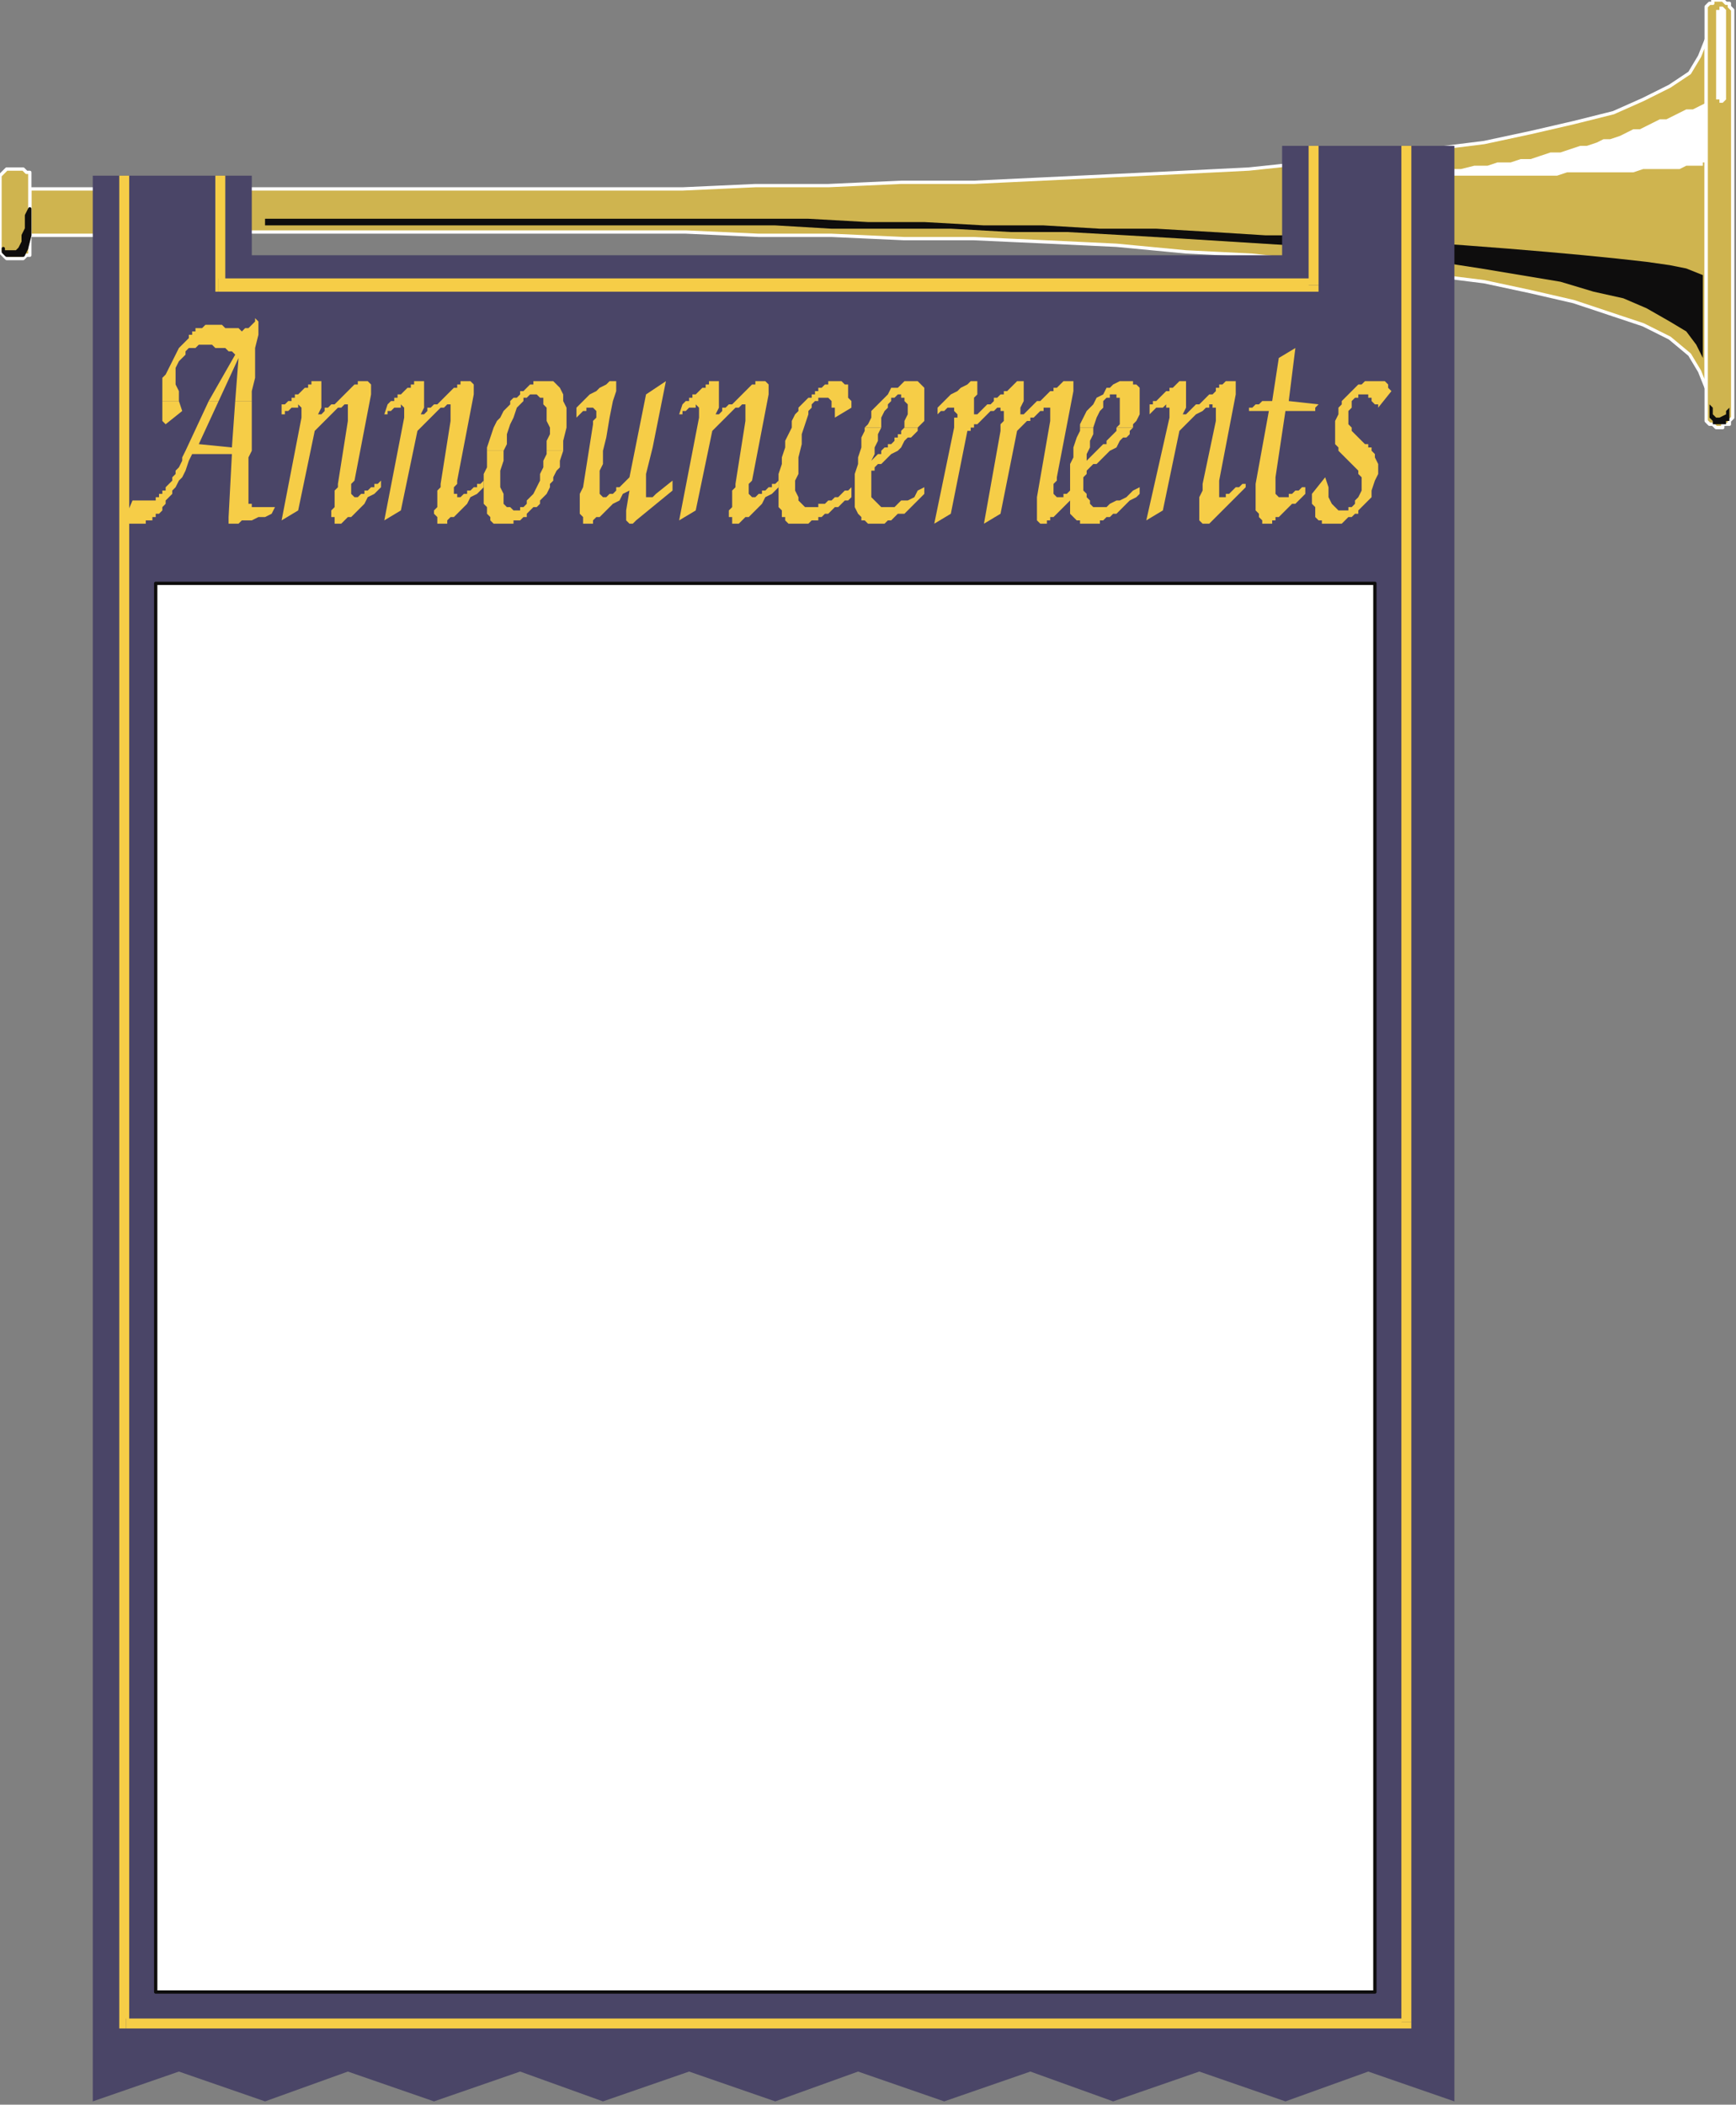 <?xml version="1.0" encoding="UTF-8" standalone="no"?>
<svg
   xmlns:dc="http://purl.org/dc/elements/1.1/"
   xmlns:cc="http://creativecommons.org/ns#"
   xmlns:rdf="http://www.w3.org/1999/02/22-rdf-syntax-ns#"
   xmlns:svg="http://www.w3.org/2000/svg"
   xmlns="http://www.w3.org/2000/svg"
   xmlns:sodipodi="http://sodipodi.sourceforge.net/DTD/sodipodi-0.dtd"
   xmlns:inkscape="http://www.inkscape.org/namespaces/inkscape"
   version="1.0"
   width="138.642mm"
   height="168.01mm"
   id="svg83"
   sodipodi:docname="BDRPC093.WMF">
  <rect width="100%" height="100%" fill="#808080" stroke="none"/>
  <sodipodi:namedview
     pagecolor="#ffffff"
     bordercolor="#666666"
     borderopacity="1"
     objecttolerance="10"
     gridtolerance="10"
     guidetolerance="10"
     inkscape:pageopacity="0"
     inkscape:pageshadow="2"
     inkscape:window-width="640"
     inkscape:window-height="480"
     id="namedview85" />
  <defs
     id="defs3">
    <pattern
       id="WMFhbasepattern"
       patternUnits="userSpaceOnUse"
       width="6"
       height="6"
       x="0"
       y="0" />
  </defs>
  <path
     style="fill:#cfb44f;fill-rule:evenodd;fill-opacity:1;stroke:none;"
     d="  M 515,117   L 513,112   L 510,107   L 504,102   L 496,98   L 487,95   L 475,91   L 462,88   L 448,85   L 432,83   L 415,81   L 397,79   L 378,77   L 358,76   L 337,74   L 316,73   L 294,72   L 273,72   L 251,71   L 229,71   L 207,70   L 186,70   L 165,70   L 144,70   L 125,70   L 106,70   L 88,70   L 71,70   L 56,70   L 41,71   L 29,71   L 18,71   L 9,71   L 9,57   L 18,57   L 29,57   L 41,57   L 55,57   L 71,57   L 87,57   L 105,57   L 124,57   L 144,57   L 164,57   L 185,57   L 206,57   L 228,56   L 250,56   L 272,55   L 294,55   L 315,54   L 336,53   L 357,52   L 377,51   L 396,49   L 414,47   L 432,45   L 448,43   L 462,40   L 475,37   L 487,34   L 496,30   L 504,26   L 510,22   L 513,17   L 515,12   L 515,117  z "
     id="path5" />
  <path
     style="fill:none;stroke:#ffffff;stroke-width:1px;stroke-linecap:round;stroke-linejoin:round;stroke-miterlimit:4;stroke-dasharray:none;stroke-opacity:1;"
     d="  M 515,117   L 513,112   L 510,107   L 504,102   L 496,98   L 487,95   L 475,91   L 462,88   L 448,85   L 432,83   L 415,81   L 397,79   L 378,77   L 358,76   L 337,74   L 316,73   L 294,72   L 273,72   L 251,71   L 229,71   L 207,70   L 186,70   L 165,70   L 144,70   L 125,70   L 106,70   L 88,70   L 71,70   L 56,70   L 41,71   L 29,71   L 18,71   L 9,71   L 9,57   L 18,57   L 29,57   L 41,57   L 55,57   L 71,57   L 87,57   L 105,57   L 124,57   L 144,57   L 164,57   L 185,57   L 206,57   L 228,56   L 250,56   L 272,55   L 294,55   L 315,54   L 336,53   L 357,52   L 377,51   L 396,49   L 414,47   L 432,45   L 448,43   L 462,40   L 475,37   L 487,34   L 496,30   L 504,26   L 510,22   L 513,17   L 515,12   L 515,117  "
     id="path7" />
  <path
     style="fill:#0e0d0d;fill-rule:evenodd;fill-opacity:1;stroke:none;"
     d="  M 514,108   L 512,104   L 509,100   L 504,97   L 497,93   L 490,90   L 481,88   L 471,85   L 459,83   L 447,81   L 434,79   L 420,77   L 405,75   L 389,74   L 373,73   L 357,72   L 340,71   L 322,70   L 305,70   L 287,69   L 269,69   L 251,69   L 234,68   L 216,68   L 199,68   L 182,68   L 165,68   L 149,68   L 134,68   L 119,68   L 105,68   L 92,68   L 80,68   L 80,66   L 88,66   L 98,66   L 109,66   L 121,66   L 134,66   L 148,66   L 163,66   L 178,66   L 194,66   L 211,66   L 227,66   L 244,66   L 262,67   L 279,67   L 297,68   L 315,68   L 332,69   L 349,69   L 366,70   L 382,71   L 398,71   L 414,72   L 428,73   L 442,74   L 455,75   L 467,76   L 478,77   L 488,78   L 497,79   L 504,80   L 509,81   L 514,83   L 514,108  z "
     id="path9" />
  <path
     style="fill:#cfb44f;fill-rule:evenodd;fill-opacity:1;stroke:none;"
     d="  M 519,0   L 519,0   L 520,0   L 520,0   L 521,1   L 522,1   L 522,2   L 523,3   L 523,3   L 523,4   L 523,125   L 523,125   L 523,126   L 522,127   L 522,128   L 521,128   L 520,128   L 520,129   L 519,129   L 519,129   L 518,129   L 517,128   L 517,128   L 516,128   L 515,127   L 515,126   L 515,125   L 515,125   L 515,4   L 515,3   L 515,3   L 515,2   L 516,1   L 517,1   L 517,0   L 518,0   L 519,0  z "
     id="path11" />
  <path
     style="fill:none;stroke:#ffffff;stroke-width:1px;stroke-linecap:round;stroke-linejoin:round;stroke-miterlimit:4;stroke-dasharray:none;stroke-opacity:1;"
     d="  M 519,0   L 519,0   L 520,0   L 520,0   L 521,1   L 522,1   L 522,2   L 523,3   L 523,3   L 523,4   L 523,125   L 523,125   L 523,126   L 522,127   L 522,128   L 521,128   L 520,128   L 520,129   L 519,129   L 519,129   L 518,129   L 517,128   L 517,128   L 516,128   L 515,127   L 515,126   L 515,125   L 515,125   L 515,4   L 515,3   L 515,3   L 515,2   L 516,1   L 517,1   L 517,0   L 518,0   L 519,0  "
     id="path13" />
  <path
     style="fill:#cfb44f;fill-rule:evenodd;fill-opacity:1;stroke:none;"
     d="  M 2,51   L 7,51   L 8,52   L 9,52   L 9,53   L 9,54   L 9,75   L 9,76   L 9,77   L 8,77   L 7,78   L 2,78   L 1,77   L 1,77   L 0,76   L 0,75   L 0,54   L 0,53   L 1,52   L 1,52   L 2,51  z "
     id="path15" />
  <path
     style="fill:none;stroke:#ffffff;stroke-width:1px;stroke-linecap:round;stroke-linejoin:round;stroke-miterlimit:4;stroke-dasharray:none;stroke-opacity:1;"
     d="  M 2,51   L 7,51   L 8,52   L 9,52   L 9,53   L 9,54   L 9,75   L 9,76   L 9,77   L 8,77   L 7,78   L 2,78   L 1,77   L 1,77   L 0,76   L 0,75   L 0,54   L 0,53   L 1,52   L 1,52   L 2,51  "
     id="path17" />
  <path
     style="fill:#ffffff;fill-rule:evenodd;fill-opacity:1;stroke:none;"
     d="  M 515,31   L 513,32   L 511,33   L 509,33   L 507,34   L 505,35   L 503,36   L 501,36   L 499,37   L 497,38   L 495,39   L 493,39   L 491,40   L 489,41   L 486,42   L 484,42   L 482,43   L 479,44   L 477,44   L 474,45   L 471,46   L 468,46   L 465,47   L 462,48   L 459,48   L 456,49   L 452,49   L 449,50   L 445,50   L 441,51   L 437,51   L 433,51   L 429,52   L 431,52   L 434,52   L 436,52   L 439,53   L 442,53   L 445,53   L 448,53   L 452,53   L 455,53   L 459,53   L 462,53   L 466,53   L 470,53   L 473,52   L 477,52   L 480,52   L 484,52   L 487,52   L 490,52   L 493,52   L 496,51   L 499,51   L 502,51   L 504,51   L 507,51   L 509,50   L 510,50   L 512,50   L 513,50   L 514,50   L 514,49   L 515,49   L 515,31  z "
     id="path19" />
  <path
     style="fill:#0e0d0d;fill-rule:evenodd;fill-opacity:1;stroke:none;"
     d="  M 1,75   L 1,76   L 1,76   L 1,76   L 1,76   L 2,77   L 2,77   L 3,77   L 4,77   L 5,77   L 6,77   L 7,77   L 7,77   L 8,75   L 9,71   L 9,66   L 9,63   L 8,65   L 8,66   L 8,68   L 8,69   L 7,71   L 7,73   L 6,75   L 5,76   L 4,76   L 3,76   L 3,76   L 2,76   L 2,76   L 1,76   L 1,76   L 1,75  z "
     id="path21" />
  <path
     style="fill:none;stroke:#0e0d0c;stroke-width:1px;stroke-linecap:round;stroke-linejoin:round;stroke-miterlimit:4;stroke-dasharray:none;stroke-opacity:1;"
     d="  M 1,75   L 1,76   L 1,76   L 1,76   L 1,76   L 2,77   L 2,77   L 3,77   L 4,77   L 5,77   L 6,77   L 7,77   L 7,77   L 8,75   L 9,71   L 9,66   L 9,63   L 8,65   L 8,66   L 8,68   L 8,69   L 7,71   L 7,73   L 6,75   L 5,76   L 4,76   L 3,76   L 3,76   L 2,76   L 2,76   L 1,76   L 1,76   L 1,75  "
     id="path23" />
  <path
     style="fill:#ffffff;fill-rule:evenodd;fill-opacity:1;stroke:none;"
     d="  M 520,2   L 520,2   L 520,2   L 521,3   L 521,3   L 521,4   L 521,29   L 521,30   L 521,30   L 520,31   L 520,31   L 520,31   L 519,31   L 519,30   L 518,30   L 518,29   L 518,4   L 518,3   L 519,3   L 519,2   L 520,2  z "
     id="path25" />
  <path
     style="fill:#0e0d0d;fill-rule:evenodd;fill-opacity:1;stroke:none;"
     d="  M 516,120   L 516,121   L 516,122   L 516,123   L 516,124   L 516,125   L 516,126   L 516,126   L 517,127   L 517,127   L 517,128   L 518,128   L 519,128   L 520,128   L 520,128   L 521,128   L 521,127   L 522,127   L 522,126   L 522,125   L 522,124   L 522,123   L 522,123   L 522,123   L 522,122   L 522,122   L 522,123   L 521,124   L 521,125   L 519,126   L 518,126   L 517,125   L 517,124   L 517,123   L 516,122   L 516,121   L 516,121   L 516,120  z "
     id="path27" />
  <path
     style="fill:#4a4567;fill-rule:evenodd;fill-opacity:1;stroke:none;"
     d="  M 28,81   L 28,53   L 76,53   L 76,77   L 387,77   L 387,44   L 439,44   L 439,634   L 413,625   L 388,634   L 362,625   L 336,634   L 311,625   L 285,634   L 259,625   L 234,634   L 208,625   L 182,634   L 157,625   L 131,634   L 105,625   L 80,634   L 54,625   L 28,634   L 28,81  z "
     id="path29" />
  <path
     style="fill:#f6cd47;fill-rule:nonzero;fill-opacity:1;stroke:none;"
     d="  M 38,609   L 39,610   L 39,53   L 36,53   L 36,610   L 38,612   L 36,610   L 36,612   L 38,612  z "
     id="path31" />
  <path
     style="fill:#f6cd47;fill-rule:nonzero;fill-opacity:1;stroke:none;"
     d="  M 423,610   L 425,609   L 38,609   L 38,612   L 425,612   L 426,610   L 425,612   L 426,612   L 426,610  z "
     id="path33" />
  <path
     style="fill:#f6cd47;fill-rule:nonzero;fill-opacity:1;stroke:none;"
     d="  M 425,44   L 423,44   L 423,610   L 426,610   L 426,44   L 425,44  z "
     id="path35" />
  <path
     style="fill:#f6cd47;fill-rule:nonzero;fill-opacity:1;stroke:none;"
     d="  M 66,84   L 68,86   L 68,53   L 65,53   L 65,86   L 66,88   L 65,86   L 65,88   L 66,88  z "
     id="path37" />
  <path
     style="fill:#f6cd47;fill-rule:nonzero;fill-opacity:1;stroke:none;"
     d="  M 395,86   L 397,84   L 66,84   L 66,88   L 397,88   L 398,86   L 397,88   L 398,88   L 398,86  z "
     id="path39" />
  <path
     style="fill:#f6cd47;fill-rule:nonzero;fill-opacity:1;stroke:none;"
     d="  M 397,44   L 395,44   L 395,86   L 398,86   L 398,44   L 397,44  z "
     id="path41" />
  <path
     style="fill:#f6cd47;fill-rule:evenodd;fill-opacity:1;stroke:none;"
     d="  M 49,121   L 49,120   L 49,118   L 49,116   L 49,114   L 50,113   L 51,111   L 52,109   L 53,107   L 54,105   L 55,104   L 56,103   L 56,103   L 57,102   L 57,101   L 58,101   L 58,100   L 59,100   L 59,99   L 60,99   L 60,99   L 61,99   L 62,98   L 62,98   L 63,98   L 64,98   L 65,98   L 66,98   L 67,98   L 68,99   L 69,99   L 70,99   L 72,99   L 73,100   L 74,99   L 74,99   L 75,99   L 75,99   L 76,98   L 76,98   L 77,97   L 77,96   L 78,97   L 78,101   L 77,105   L 77,107   L 77,108   L 77,111   L 77,114   L 76,118   L 76,121   L 71,121   L 72,108   L 66,121   L 63,121   L 71,107   L 70,106   L 70,106   L 69,106   L 69,106   L 68,105   L 68,105   L 67,105   L 66,105   L 66,105   L 65,105   L 64,104   L 64,104   L 63,104   L 63,104   L 62,104   L 62,104   L 61,104   L 60,104   L 59,105   L 58,105   L 57,105   L 57,105   L 56,106   L 56,107   L 55,108   L 54,109   L 53,111   L 53,114   L 53,116   L 54,118   L 54,121   L 49,121  z "
     id="path43" />
  <path
     style="fill:#f6cd47;fill-rule:evenodd;fill-opacity:1;stroke:none;"
     d="  M 49,121   L 49,123   L 49,125   L 49,127   L 50,128   L 55,124   L 54,121   L 54,121   L 49,121  z "
     id="path45" />
  <path
     style="fill:#f6cd47;fill-rule:evenodd;fill-opacity:1;stroke:none;"
     d="  M 63,121   L 56,136   L 55,138   L 55,139   L 54,141   L 53,142   L 53,143   L 52,144   L 52,145   L 51,146   L 51,146   L 50,147   L 50,148   L 49,148   L 49,149   L 48,149   L 48,150   L 47,150   L 47,150   L 47,151   L 46,151   L 45,151   L 45,151   L 44,151   L 44,151   L 43,151   L 42,151   L 42,151   L 41,151   L 41,151   L 40,151   L 40,151   L 40,151   L 40,151   L 37,158   L 38,158   L 39,158   L 40,158   L 40,158   L 41,158   L 42,158   L 43,158   L 44,158   L 44,157   L 45,157   L 46,157   L 46,156   L 47,156   L 47,155   L 48,155   L 49,154   L 49,153   L 50,152   L 50,151   L 51,150   L 52,149   L 52,148   L 53,147   L 54,145   L 55,144   L 56,142   L 57,139   L 58,137   L 70,137   L 69,156   L 69,157   L 69,157   L 69,157   L 69,158   L 70,158   L 70,158   L 70,158   L 70,158   L 71,158   L 72,158   L 73,157   L 75,157   L 76,157   L 78,156   L 80,156   L 82,155   L 83,153   L 82,153   L 81,153   L 81,153   L 80,153   L 79,153   L 79,153   L 78,153   L 78,153   L 77,153   L 76,153   L 76,152   L 75,152   L 75,152   L 75,151   L 75,151   L 75,150   L 75,149   L 75,148   L 75,146   L 75,144   L 75,141   L 75,138   L 76,136   L 76,134   L 76,131   L 76,128   L 76,125   L 76,121   L 76,121   L 71,121   L 70,135   L 60,134   L 66,121   L 63,121  z "
     id="path47" />
  <path
     style="fill:#f6cd47;fill-rule:evenodd;fill-opacity:1;stroke:none;"
     d="  M 96,125   L 96,125   L 97,125   L 98,124   L 98,123   L 99,123   L 100,122   L 101,122   L 102,121   L 103,120   L 104,119   L 104,119   L 105,118   L 106,117   L 106,117   L 107,116   L 108,116   L 108,115   L 109,115   L 110,115   L 110,115   L 111,115   L 111,115   L 112,116   L 112,117   L 112,117   L 112,117   L 112,118   L 112,118   L 112,118   L 112,118   L 112,118   L 112,119   L 107,145   L 106,146   L 106,146   L 106,147   L 106,147   L 106,147   L 106,147   L 106,148   L 106,148   L 106,149   L 106,149   L 107,150   L 107,150   L 108,150   L 108,150   L 109,149   L 109,149   L 110,149   L 110,148   L 111,148   L 112,147   L 112,147   L 112,147   L 113,147   L 113,146   L 114,146   L 114,146   L 115,145   L 115,145   L 115,147   L 113,149   L 111,150   L 110,152   L 109,153   L 108,154   L 107,155   L 106,156   L 105,156   L 104,157   L 103,158   L 103,158   L 102,158   L 102,158   L 102,158   L 101,158   L 101,157   L 101,157   L 101,156   L 100,156   L 100,155   L 100,154   L 101,153   L 101,152   L 101,150   L 101,148   L 102,147   L 102,147   L 102,146   L 105,127   L 105,126   L 105,126   L 105,125   L 105,124   L 105,123   L 105,123   L 105,122   L 104,122   L 104,122   L 103,123   L 102,123   L 101,124   L 100,125   L 99,126   L 97,128   L 95,130   L 90,154   L 85,157   L 91,126   L 91,126   L 91,125   L 91,125   L 91,124   L 91,123   L 91,123   L 91,123   L 90,122   L 90,123   L 89,123   L 89,123   L 88,123   L 87,124   L 86,124   L 86,125   L 85,125   L 85,122   L 86,122   L 87,121   L 88,121   L 88,120   L 89,120   L 89,119   L 90,119   L 90,119   L 91,118   L 91,118   L 92,117   L 93,117   L 93,116   L 94,116   L 94,115   L 95,115   L 95,115   L 96,115   L 96,115   L 96,115   L 97,115   L 97,115   L 97,116   L 97,117   L 97,119   L 97,121   L 97,123   L 96,125  z "
     id="path49" />
  <path
     style="fill:#f6cd47;fill-rule:evenodd;fill-opacity:1;stroke:none;"
     d="  M 127,125   L 127,125   L 128,125   L 129,124   L 129,123   L 130,123   L 131,122   L 132,122   L 133,121   L 134,120   L 135,119   L 135,119   L 136,118   L 137,117   L 138,117   L 138,116   L 139,116   L 139,115   L 140,115   L 141,115   L 141,115   L 142,115   L 142,115   L 143,116   L 143,117   L 143,117   L 143,117   L 143,118   L 143,118   L 143,118   L 143,118   L 143,118   L 143,119   L 138,145   L 138,146   L 138,146   L 137,147   L 137,147   L 137,147   L 137,147   L 137,148   L 137,148   L 137,149   L 138,149   L 138,150   L 138,150   L 139,150   L 139,150   L 140,149   L 140,149   L 141,149   L 141,148   L 142,148   L 143,147   L 143,147   L 143,147   L 144,147   L 144,146   L 145,146   L 145,146   L 146,145   L 146,145   L 146,147   L 144,149   L 142,150   L 141,152   L 140,153   L 139,154   L 138,155   L 137,156   L 136,156   L 135,157   L 135,158   L 134,158   L 133,158   L 133,158   L 133,158   L 132,158   L 132,157   L 132,157   L 132,156   L 132,156   L 131,155   L 131,154   L 132,153   L 132,152   L 132,150   L 132,148   L 133,147   L 133,147   L 133,146   L 136,127   L 136,126   L 136,126   L 136,125   L 136,124   L 136,123   L 136,123   L 136,122   L 135,122   L 135,122   L 134,123   L 133,123   L 132,124   L 131,125   L 130,126   L 128,128   L 126,130   L 121,154   L 116,157   L 122,126   L 122,126   L 122,125   L 122,125   L 122,124   L 122,123   L 122,123   L 122,123   L 121,122   L 121,123   L 120,123   L 120,123   L 119,123   L 118,124   L 117,124   L 117,125   L 116,125   L 117,122   L 117,122   L 118,121   L 119,121   L 119,120   L 120,120   L 120,119   L 121,119   L 121,119   L 122,118   L 122,118   L 123,117   L 124,117   L 124,116   L 125,116   L 125,115   L 126,115   L 126,115   L 127,115   L 127,115   L 127,115   L 128,115   L 128,115   L 128,116   L 128,117   L 128,119   L 128,121   L 128,123   L 127,125  z "
     id="path51" />
  <path
     style="fill:#f6cd47;fill-rule:evenodd;fill-opacity:1;stroke:none;"
     d="  M 147,136   L 147,135   L 148,132   L 149,129   L 150,127   L 151,126   L 152,124   L 153,123   L 154,122   L 154,121   L 155,120   L 156,120   L 157,119   L 157,118   L 158,118   L 159,117   L 159,117   L 160,116   L 160,116   L 161,116   L 161,115   L 162,115   L 163,115   L 163,115   L 164,115   L 165,115   L 166,115   L 167,115   L 168,116   L 169,117   L 170,119   L 170,121   L 171,123   L 171,126   L 171,129   L 170,133   L 170,136   L 170,136   L 165,136   L 165,135   L 165,133   L 166,131   L 166,129   L 165,127   L 165,125   L 165,123   L 164,122   L 164,120   L 163,120   L 162,119   L 161,119   L 160,119   L 160,119   L 159,120   L 158,120   L 158,121   L 157,122   L 157,122   L 156,123   L 155,126   L 154,128   L 153,131   L 153,134   L 152,136   L 147,136  z "
     id="path53" />
  <path
     style="fill:#f6cd47;fill-rule:evenodd;fill-opacity:1;stroke:none;"
     d="  M 147,136   L 147,138   L 147,141   L 146,143   L 146,145   L 146,148   L 146,150   L 146,152   L 147,153   L 147,154   L 147,155   L 148,156   L 148,157   L 149,158   L 150,158   L 151,158   L 152,158   L 153,158   L 153,158   L 154,158   L 155,158   L 155,157   L 156,157   L 157,157   L 158,156   L 159,156   L 159,155   L 160,154   L 161,153   L 162,153   L 163,152   L 163,151   L 164,150   L 165,149   L 166,147   L 166,146   L 167,145   L 167,144   L 168,142   L 169,141   L 169,139   L 170,136   L 165,136   L 165,137   L 164,139   L 164,141   L 163,143   L 163,145   L 162,147   L 161,149   L 160,150   L 159,151   L 159,152   L 159,152   L 158,153   L 158,153   L 157,153   L 157,154   L 156,154   L 156,154   L 155,154   L 154,153   L 153,153   L 152,152   L 152,150   L 152,149   L 151,147   L 151,145   L 151,142   L 152,139   L 152,137   L 152,136   L 147,136  z "
     id="path55" />
  <path
     style="fill:#f6cd47;fill-rule:evenodd;fill-opacity:1;stroke:none;"
     d="  M 195,119   L 201,115   L 197,135   L 196,139   L 195,143   L 195,146   L 195,148   L 195,149   L 195,150   L 195,150   L 196,150   L 196,150   L 197,150   L 197,150   L 198,149   L 203,145   L 203,148   L 192,157   L 191,158   L 191,158   L 191,158   L 190,158   L 190,158   L 190,158   L 190,158   L 190,158   L 189,157   L 189,157   L 189,157   L 189,156   L 189,156   L 189,155   L 189,155   L 189,154   L 190,148   L 188,149   L 187,151   L 185,152   L 184,153   L 183,154   L 182,155   L 181,156   L 180,156   L 179,157   L 179,158   L 178,158   L 177,158   L 177,158   L 176,158   L 176,157   L 176,156   L 175,155   L 175,154   L 175,153   L 175,151   L 175,151   L 175,150   L 175,149   L 176,147   L 179,128   L 179,127   L 180,126   L 180,125   L 180,125   L 180,124   L 179,123   L 179,123   L 179,123   L 178,123   L 178,123   L 177,123   L 177,124   L 176,124   L 176,124   L 175,125   L 174,126   L 174,123   L 176,121   L 178,119   L 180,118   L 181,117   L 183,116   L 184,115   L 184,115   L 185,115   L 185,115   L 186,115   L 186,115   L 186,116   L 186,118   L 185,121   L 184,126   L 183,132   L 182,136   L 182,140   L 181,142   L 181,144   L 181,144   L 181,145   L 181,146   L 181,147   L 181,148   L 181,149   L 182,150   L 182,150   L 182,150   L 183,150   L 183,150   L 183,150   L 184,149   L 184,149   L 185,149   L 186,148   L 186,147   L 187,147   L 188,146   L 188,146   L 189,145   L 189,145   L 190,144   L 190,144   L 195,119  z "
     id="path57" />
  <path
     style="fill:#f6cd47;fill-rule:evenodd;fill-opacity:1;stroke:none;"
     d="  M 216,125   L 216,125   L 217,125   L 218,124   L 218,123   L 219,123   L 220,122   L 221,122   L 222,121   L 223,120   L 224,119   L 224,119   L 225,118   L 226,117   L 226,117   L 227,116   L 228,116   L 228,115   L 229,115   L 230,115   L 230,115   L 231,115   L 231,115   L 232,116   L 232,117   L 232,117   L 232,117   L 232,118   L 232,118   L 232,118   L 232,118   L 232,118   L 232,119   L 227,145   L 226,146   L 226,146   L 226,147   L 226,147   L 226,147   L 226,147   L 226,148   L 226,148   L 226,149   L 226,149   L 227,150   L 227,150   L 228,150   L 228,150   L 229,149   L 229,149   L 230,149   L 230,148   L 231,148   L 232,147   L 232,147   L 232,147   L 233,147   L 233,146   L 234,146   L 234,146   L 235,145   L 235,145   L 235,147   L 233,149   L 231,150   L 230,152   L 229,153   L 228,154   L 227,155   L 226,156   L 225,156   L 224,157   L 223,158   L 223,158   L 222,158   L 222,158   L 222,158   L 221,158   L 221,157   L 221,157   L 221,156   L 220,156   L 220,155   L 220,154   L 221,153   L 221,152   L 221,150   L 221,148   L 222,147   L 222,147   L 222,146   L 225,127   L 225,126   L 225,126   L 225,125   L 225,124   L 225,123   L 225,123   L 225,122   L 224,122   L 224,122   L 223,123   L 222,123   L 221,124   L 220,125   L 219,126   L 217,128   L 215,130   L 210,154   L 205,157   L 211,126   L 211,126   L 211,125   L 211,125   L 211,124   L 211,123   L 211,123   L 211,123   L 210,122   L 210,123   L 209,123   L 209,123   L 208,123   L 207,124   L 206,124   L 206,125   L 205,125   L 206,122   L 206,122   L 207,121   L 208,121   L 208,120   L 209,120   L 209,119   L 210,119   L 210,119   L 211,118   L 211,118   L 212,117   L 213,117   L 213,116   L 214,116   L 214,115   L 215,115   L 215,115   L 216,115   L 216,115   L 216,115   L 217,115   L 217,115   L 217,116   L 217,117   L 217,119   L 217,121   L 217,123   L 216,125  z "
     id="path59" />
  <path
     style="fill:#f6cd47;fill-rule:evenodd;fill-opacity:1;stroke:none;"
     d="  M 257,123   L 252,126   L 252,125   L 252,124   L 252,123   L 251,123   L 251,122   L 251,122   L 251,121   L 251,121   L 250,120   L 250,120   L 249,120   L 248,120   L 248,120   L 247,120   L 247,121   L 246,121   L 245,122   L 245,123   L 244,124   L 244,125   L 243,128   L 242,131   L 242,134   L 241,138   L 241,141   L 241,143   L 240,145   L 240,147   L 240,148   L 241,150   L 241,151   L 241,151   L 242,152   L 243,153   L 243,153   L 244,153   L 245,153   L 245,153   L 246,153   L 247,153   L 247,152   L 248,152   L 249,152   L 250,151   L 251,151   L 252,150   L 253,150   L 254,149   L 254,149   L 255,148   L 256,148   L 257,147   L 257,150   L 256,151   L 255,151   L 254,152   L 253,153   L 252,153   L 251,154   L 251,154   L 250,155   L 249,155   L 248,156   L 248,156   L 247,156   L 247,157   L 246,157   L 245,157   L 245,157   L 244,158   L 244,158   L 243,158   L 243,158   L 242,158   L 242,158   L 241,158   L 241,158   L 240,158   L 239,158   L 238,158   L 237,157   L 237,156   L 236,156   L 236,155   L 236,154   L 235,153   L 235,151   L 235,150   L 235,148   L 235,146   L 235,145   L 235,143   L 236,140   L 236,138   L 237,135   L 237,133   L 238,131   L 239,129   L 239,127   L 240,125   L 241,124   L 241,123   L 242,122   L 243,121   L 244,120   L 245,120   L 245,119   L 246,119   L 246,118   L 247,118   L 247,117   L 248,117   L 249,116   L 249,116   L 250,116   L 250,115   L 251,115   L 251,115   L 251,115   L 252,115   L 252,115   L 253,115   L 254,115   L 255,116   L 256,116   L 256,117   L 256,119   L 256,120   L 257,121   L 257,123  z "
     id="path61" />
  <path
     style="fill:#f6cd47;fill-rule:evenodd;fill-opacity:1;stroke:none;"
     d="  M 261,129   L 262,128   L 263,126   L 263,124   L 264,123   L 265,122   L 267,120   L 268,119   L 269,117   L 271,117   L 272,116   L 273,115   L 274,115   L 275,115   L 276,115   L 277,115   L 278,116   L 278,116   L 279,117   L 279,118   L 279,119   L 279,121   L 279,123   L 279,125   L 279,127   L 278,128   L 277,129   L 273,129   L 273,128   L 273,127   L 274,125   L 274,123   L 274,123   L 274,122   L 273,121   L 273,120   L 273,120   L 272,120   L 272,119   L 272,119   L 271,119   L 271,119   L 270,120   L 270,120   L 269,120   L 269,121   L 268,122   L 268,123   L 267,124   L 266,126   L 266,129   L 266,129   L 261,129  z "
     id="path63" />
  <path
     style="fill:#f6cd47;fill-rule:evenodd;fill-opacity:1;stroke:none;"
     d="  M 261,129   L 261,130   L 260,132   L 260,135   L 259,138   L 259,140   L 258,143   L 258,146   L 258,148   L 258,151   L 258,153   L 259,155   L 260,156   L 260,157   L 260,157   L 261,157   L 262,158   L 262,158   L 263,158   L 263,158   L 264,158   L 265,158   L 265,158   L 266,158   L 267,158   L 268,157   L 269,157   L 270,156   L 270,156   L 271,155   L 273,155   L 274,154   L 275,153   L 276,152   L 277,151   L 278,150   L 279,149   L 279,147   L 277,148   L 276,150   L 274,151   L 272,151   L 271,152   L 270,153   L 268,153   L 267,153   L 266,153   L 266,153   L 265,152   L 264,151   L 263,150   L 263,149   L 263,148   L 263,146   L 263,145   L 263,144   L 263,143   L 263,142   L 264,142   L 264,141   L 265,140   L 266,140   L 267,139   L 268,138   L 269,137   L 271,136   L 272,135   L 273,133   L 274,132   L 275,132   L 276,131   L 277,130   L 277,129   L 277,129   L 273,129   L 273,129   L 272,130   L 272,130   L 272,131   L 271,131   L 271,132   L 270,132   L 270,133   L 269,134   L 268,134   L 268,135   L 267,135   L 266,136   L 266,137   L 265,137   L 264,138   L 263,139   L 264,137   L 264,135   L 265,133   L 265,131   L 266,129   L 261,129  z "
     id="path65" />
  <path
     style="fill:#f6cd47;fill-rule:evenodd;fill-opacity:1;stroke:none;"
     d="  M 283,123   L 285,121   L 287,119   L 289,118   L 290,117   L 292,116   L 293,115   L 294,115   L 294,115   L 294,115   L 295,115   L 295,116   L 295,116   L 295,117   L 295,117   L 295,118   L 295,118   L 295,119   L 294,120   L 294,121   L 294,123   L 294,124   L 294,125   L 293,126   L 293,126   L 294,125   L 295,125   L 296,124   L 297,123   L 297,123   L 298,122   L 299,122   L 300,121   L 300,120   L 301,120   L 302,119   L 303,119   L 303,118   L 304,118   L 305,117   L 305,117   L 306,116   L 307,115   L 308,115   L 308,115   L 309,115   L 309,115   L 309,115   L 309,115   L 309,116   L 309,116   L 309,116   L 309,117   L 309,117   L 309,118   L 309,119   L 309,120   L 309,121   L 308,123   L 308,124   L 308,125   L 309,125   L 310,124   L 311,123   L 312,122   L 313,121   L 314,121   L 315,120   L 315,120   L 316,119   L 317,118   L 317,118   L 318,118   L 318,117   L 319,117   L 319,117   L 320,116   L 320,116   L 320,116   L 321,115   L 321,115   L 322,115   L 322,115   L 323,115   L 323,115   L 323,115   L 324,115   L 324,116   L 324,116   L 324,117   L 324,117   L 324,117   L 324,117   L 324,118   L 324,118   L 324,118   L 324,118   L 319,144   L 319,145   L 318,146   L 318,147   L 318,148   L 318,149   L 318,149   L 319,150   L 319,150   L 320,150   L 320,150   L 320,150   L 321,150   L 321,149   L 322,149   L 323,148   L 323,148   L 324,147   L 326,146   L 326,146   L 327,145   L 326,147   L 326,148   L 325,149   L 324,150   L 324,150   L 323,151   L 322,152   L 322,152   L 321,153   L 320,154   L 319,155   L 318,156   L 317,156   L 317,157   L 317,157   L 316,157   L 316,158   L 316,158   L 315,158   L 315,158   L 315,158   L 314,158   L 313,157   L 313,156   L 313,155   L 313,153   L 313,152   L 313,151   L 313,150   L 317,127   L 317,127   L 317,127   L 317,127   L 317,126   L 317,126   L 317,125   L 317,125   L 317,125   L 317,124   L 317,123   L 317,123   L 316,123   L 316,123   L 316,123   L 315,123   L 315,124   L 314,124   L 314,124   L 313,125   L 313,125   L 312,126   L 311,126   L 311,127   L 310,127   L 309,128   L 308,129   L 308,129   L 307,130   L 302,155   L 297,158   L 302,130   L 302,128   L 303,127   L 303,126   L 303,125   L 303,124   L 302,124   L 302,123   L 302,123   L 301,123   L 301,123   L 300,124   L 300,124   L 299,124   L 298,125   L 297,126   L 296,127   L 296,127   L 295,128   L 294,128   L 294,129   L 294,129   L 293,129   L 293,130   L 292,130   L 287,155   L 282,158   L 288,129   L 288,129   L 288,129   L 288,128   L 288,128   L 288,127   L 288,126   L 289,126   L 289,125   L 288,124   L 288,123   L 288,123   L 287,123   L 287,123   L 287,123   L 286,123   L 286,123   L 285,124   L 284,124   L 284,124   L 283,125   L 283,123  z "
     id="path67" />
  <path
     style="fill:#f6cd47;fill-rule:evenodd;fill-opacity:1;stroke:none;"
     d="  M 326,129   L 326,128   L 327,126   L 328,124   L 329,123   L 330,122   L 331,120   L 333,119   L 334,117   L 335,117   L 336,116   L 338,115   L 339,115   L 340,115   L 341,115   L 342,115   L 342,116   L 343,116   L 344,117   L 344,118   L 344,119   L 344,121   L 344,123   L 344,125   L 343,127   L 342,128   L 342,129   L 337,129   L 338,128   L 338,127   L 338,125   L 338,123   L 338,123   L 338,122   L 338,121   L 338,120   L 337,120   L 337,120   L 337,119   L 336,119   L 336,119   L 335,119   L 335,120   L 334,120   L 334,120   L 333,121   L 333,122   L 333,123   L 332,124   L 331,126   L 330,129   L 330,129   L 326,129  z "
     id="path69" />
  <path
     style="fill:#f6cd47;fill-rule:evenodd;fill-opacity:1;stroke:none;"
     d="  M 326,129   L 326,130   L 325,132   L 324,135   L 324,138   L 323,140   L 323,143   L 323,146   L 323,148   L 323,151   L 323,153   L 323,155   L 324,156   L 325,157   L 325,157   L 326,157   L 326,158   L 327,158   L 327,158   L 328,158   L 329,158   L 329,158   L 330,158   L 331,158   L 332,158   L 332,157   L 333,157   L 334,156   L 335,156   L 336,155   L 337,155   L 338,154   L 339,153   L 340,152   L 341,151   L 343,150   L 344,149   L 344,147   L 342,148   L 340,150   L 338,151   L 337,151   L 335,152   L 334,153   L 333,153   L 332,153   L 331,153   L 330,153   L 329,152   L 329,151   L 328,150   L 328,149   L 327,148   L 327,146   L 327,145   L 327,144   L 328,143   L 328,142   L 328,142   L 329,141   L 330,140   L 331,140   L 332,139   L 333,138   L 334,137   L 335,136   L 337,135   L 338,133   L 339,132   L 340,132   L 341,131   L 341,130   L 342,129   L 342,129   L 337,129   L 337,129   L 337,130   L 337,130   L 336,131   L 336,131   L 335,132   L 335,132   L 334,133   L 334,134   L 333,134   L 332,135   L 332,135   L 331,136   L 330,137   L 330,137   L 329,138   L 328,139   L 328,137   L 329,135   L 329,133   L 330,131   L 330,129   L 326,129  z "
     id="path71" />
  <path
     style="fill:#f6cd47;fill-rule:evenodd;fill-opacity:1;stroke:none;"
     d="  M 357,125   L 358,125   L 358,125   L 359,124   L 360,123   L 360,123   L 361,122   L 362,122   L 363,121   L 364,120   L 365,119   L 366,119   L 367,118   L 367,117   L 368,117   L 368,116   L 369,116   L 370,115   L 370,115   L 371,115   L 372,115   L 372,115   L 373,115   L 373,116   L 373,117   L 373,117   L 373,117   L 373,118   L 373,118   L 373,118   L 373,118   L 373,118   L 373,119   L 368,145   L 368,146   L 368,146   L 368,147   L 368,147   L 368,147   L 368,147   L 368,148   L 368,148   L 368,149   L 368,149   L 368,150   L 369,150   L 369,150   L 370,150   L 370,149   L 370,149   L 371,149   L 372,148   L 372,148   L 373,147   L 373,147   L 374,147   L 374,147   L 375,146   L 375,146   L 376,146   L 376,145   L 376,145   L 376,147   L 374,149   L 373,150   L 371,152   L 370,153   L 369,154   L 368,155   L 367,156   L 367,156   L 366,157   L 365,158   L 364,158   L 364,158   L 363,158   L 363,158   L 363,158   L 362,157   L 362,157   L 362,156   L 362,156   L 362,155   L 362,154   L 362,153   L 362,152   L 362,150   L 363,148   L 363,147   L 363,147   L 363,146   L 367,127   L 367,126   L 367,126   L 367,125   L 367,124   L 367,123   L 366,123   L 366,122   L 366,122   L 365,122   L 365,123   L 364,123   L 363,124   L 361,125   L 360,126   L 358,128   L 356,130   L 351,154   L 346,157   L 353,126   L 353,126   L 353,125   L 353,125   L 353,124   L 353,123   L 352,123   L 352,123   L 352,122   L 351,123   L 351,123   L 350,123   L 349,123   L 348,124   L 348,124   L 347,125   L 347,125   L 347,122   L 348,122   L 348,121   L 349,121   L 350,120   L 350,120   L 351,119   L 351,119   L 351,119   L 352,118   L 353,118   L 353,117   L 354,117   L 355,116   L 355,116   L 356,115   L 356,115   L 357,115   L 357,115   L 357,115   L 358,115   L 358,115   L 358,115   L 358,116   L 358,117   L 358,119   L 358,121   L 358,123   L 357,125  z "
     id="path73" />
  <path
     style="fill:#f6cd47;fill-rule:evenodd;fill-opacity:1;stroke:none;"
     d="  M 398,122   L 398,122   L 398,122   L 397,123   L 397,123   L 397,123   L 397,124   L 396,124   L 396,124   L 396,124   L 396,124   L 395,124   L 395,124   L 388,124   L 385,144   L 385,144   L 385,144   L 385,145   L 385,146   L 385,147   L 385,148   L 385,148   L 385,149   L 386,150   L 386,150   L 386,150   L 387,150   L 387,150   L 388,150   L 388,150   L 389,150   L 389,149   L 390,149   L 391,148   L 392,148   L 393,147   L 394,147   L 394,146   L 394,146   L 394,149   L 394,149   L 394,149   L 393,150   L 393,150   L 392,151   L 391,152   L 390,152   L 389,153   L 388,154   L 387,155   L 386,156   L 385,156   L 385,157   L 384,157   L 384,157   L 384,158   L 383,158   L 383,158   L 382,158   L 382,158   L 382,158   L 381,158   L 381,157   L 380,156   L 380,155   L 379,154   L 379,152   L 379,151   L 379,150   L 379,149   L 379,148   L 379,146   L 383,124   L 376,124   L 377,124   L 377,124   L 377,123   L 378,123   L 378,123   L 379,122   L 379,122   L 379,122   L 380,122   L 380,122   L 381,121   L 381,121   L 384,121   L 386,108   L 391,105   L 389,121   L 398,122  z "
     id="path75" />
  <path
     style="fill:#f6cd47;fill-rule:evenodd;fill-opacity:1;stroke:none;"
     d="  M 396,149   L 400,144   L 401,147   L 401,149   L 401,150   L 402,152   L 403,153   L 403,153   L 404,154   L 405,154   L 406,154   L 407,154   L 407,153   L 408,153   L 408,153   L 409,152   L 409,152   L 409,151   L 410,150   L 411,148   L 411,147   L 411,145   L 411,144   L 411,144   L 410,143   L 410,142   L 409,141   L 409,141   L 408,140   L 407,139   L 406,138   L 405,137   L 404,136   L 404,135   L 403,134   L 403,133   L 403,132   L 403,131   L 403,129   L 403,127   L 404,125   L 404,123   L 405,122   L 405,121   L 406,120   L 406,120   L 407,119   L 408,118   L 408,118   L 409,117   L 410,116   L 410,116   L 411,116   L 412,115   L 412,115   L 413,115   L 414,115   L 415,115   L 416,115   L 416,115   L 417,115   L 418,115   L 419,116   L 419,116   L 419,117   L 420,118   L 416,123   L 416,122   L 415,122   L 414,121   L 414,120   L 413,120   L 413,119   L 412,119   L 411,119   L 410,119   L 410,120   L 409,120   L 408,121   L 408,123   L 407,124   L 407,125   L 407,126   L 407,127   L 407,128   L 407,128   L 408,129   L 408,130   L 409,131   L 410,132   L 411,133   L 411,133   L 412,134   L 413,134   L 413,135   L 414,135   L 414,136   L 414,136   L 415,137   L 415,138   L 415,138   L 416,140   L 416,141   L 416,143   L 415,145   L 414,148   L 414,150   L 413,151   L 412,152   L 412,152   L 411,153   L 410,154   L 410,155   L 409,155   L 408,156   L 407,156   L 406,157   L 406,157   L 405,158   L 404,158   L 403,158   L 402,158   L 402,158   L 401,158   L 400,158   L 399,158   L 399,157   L 398,157   L 397,156   L 397,155   L 397,154   L 397,153   L 396,152   L 396,150   L 396,149   L 396,149  z "
     id="path77" />
  <path
     style="fill:#ffffff;fill-rule:evenodd;fill-opacity:1;stroke:none;"
     d="  M 415,601   L 47,601   L 47,176   L 415,176   L 415,601  z "
     id="path79" />
  <path
     style="fill:none;stroke:#0e0d0c;stroke-width:1px;stroke-linecap:round;stroke-linejoin:round;stroke-miterlimit:4;stroke-dasharray:none;stroke-opacity:1;"
     d="  M 415,601   L 47,601   L 47,176   L 415,176   L 415,601  "
     id="path81" />
</svg>
